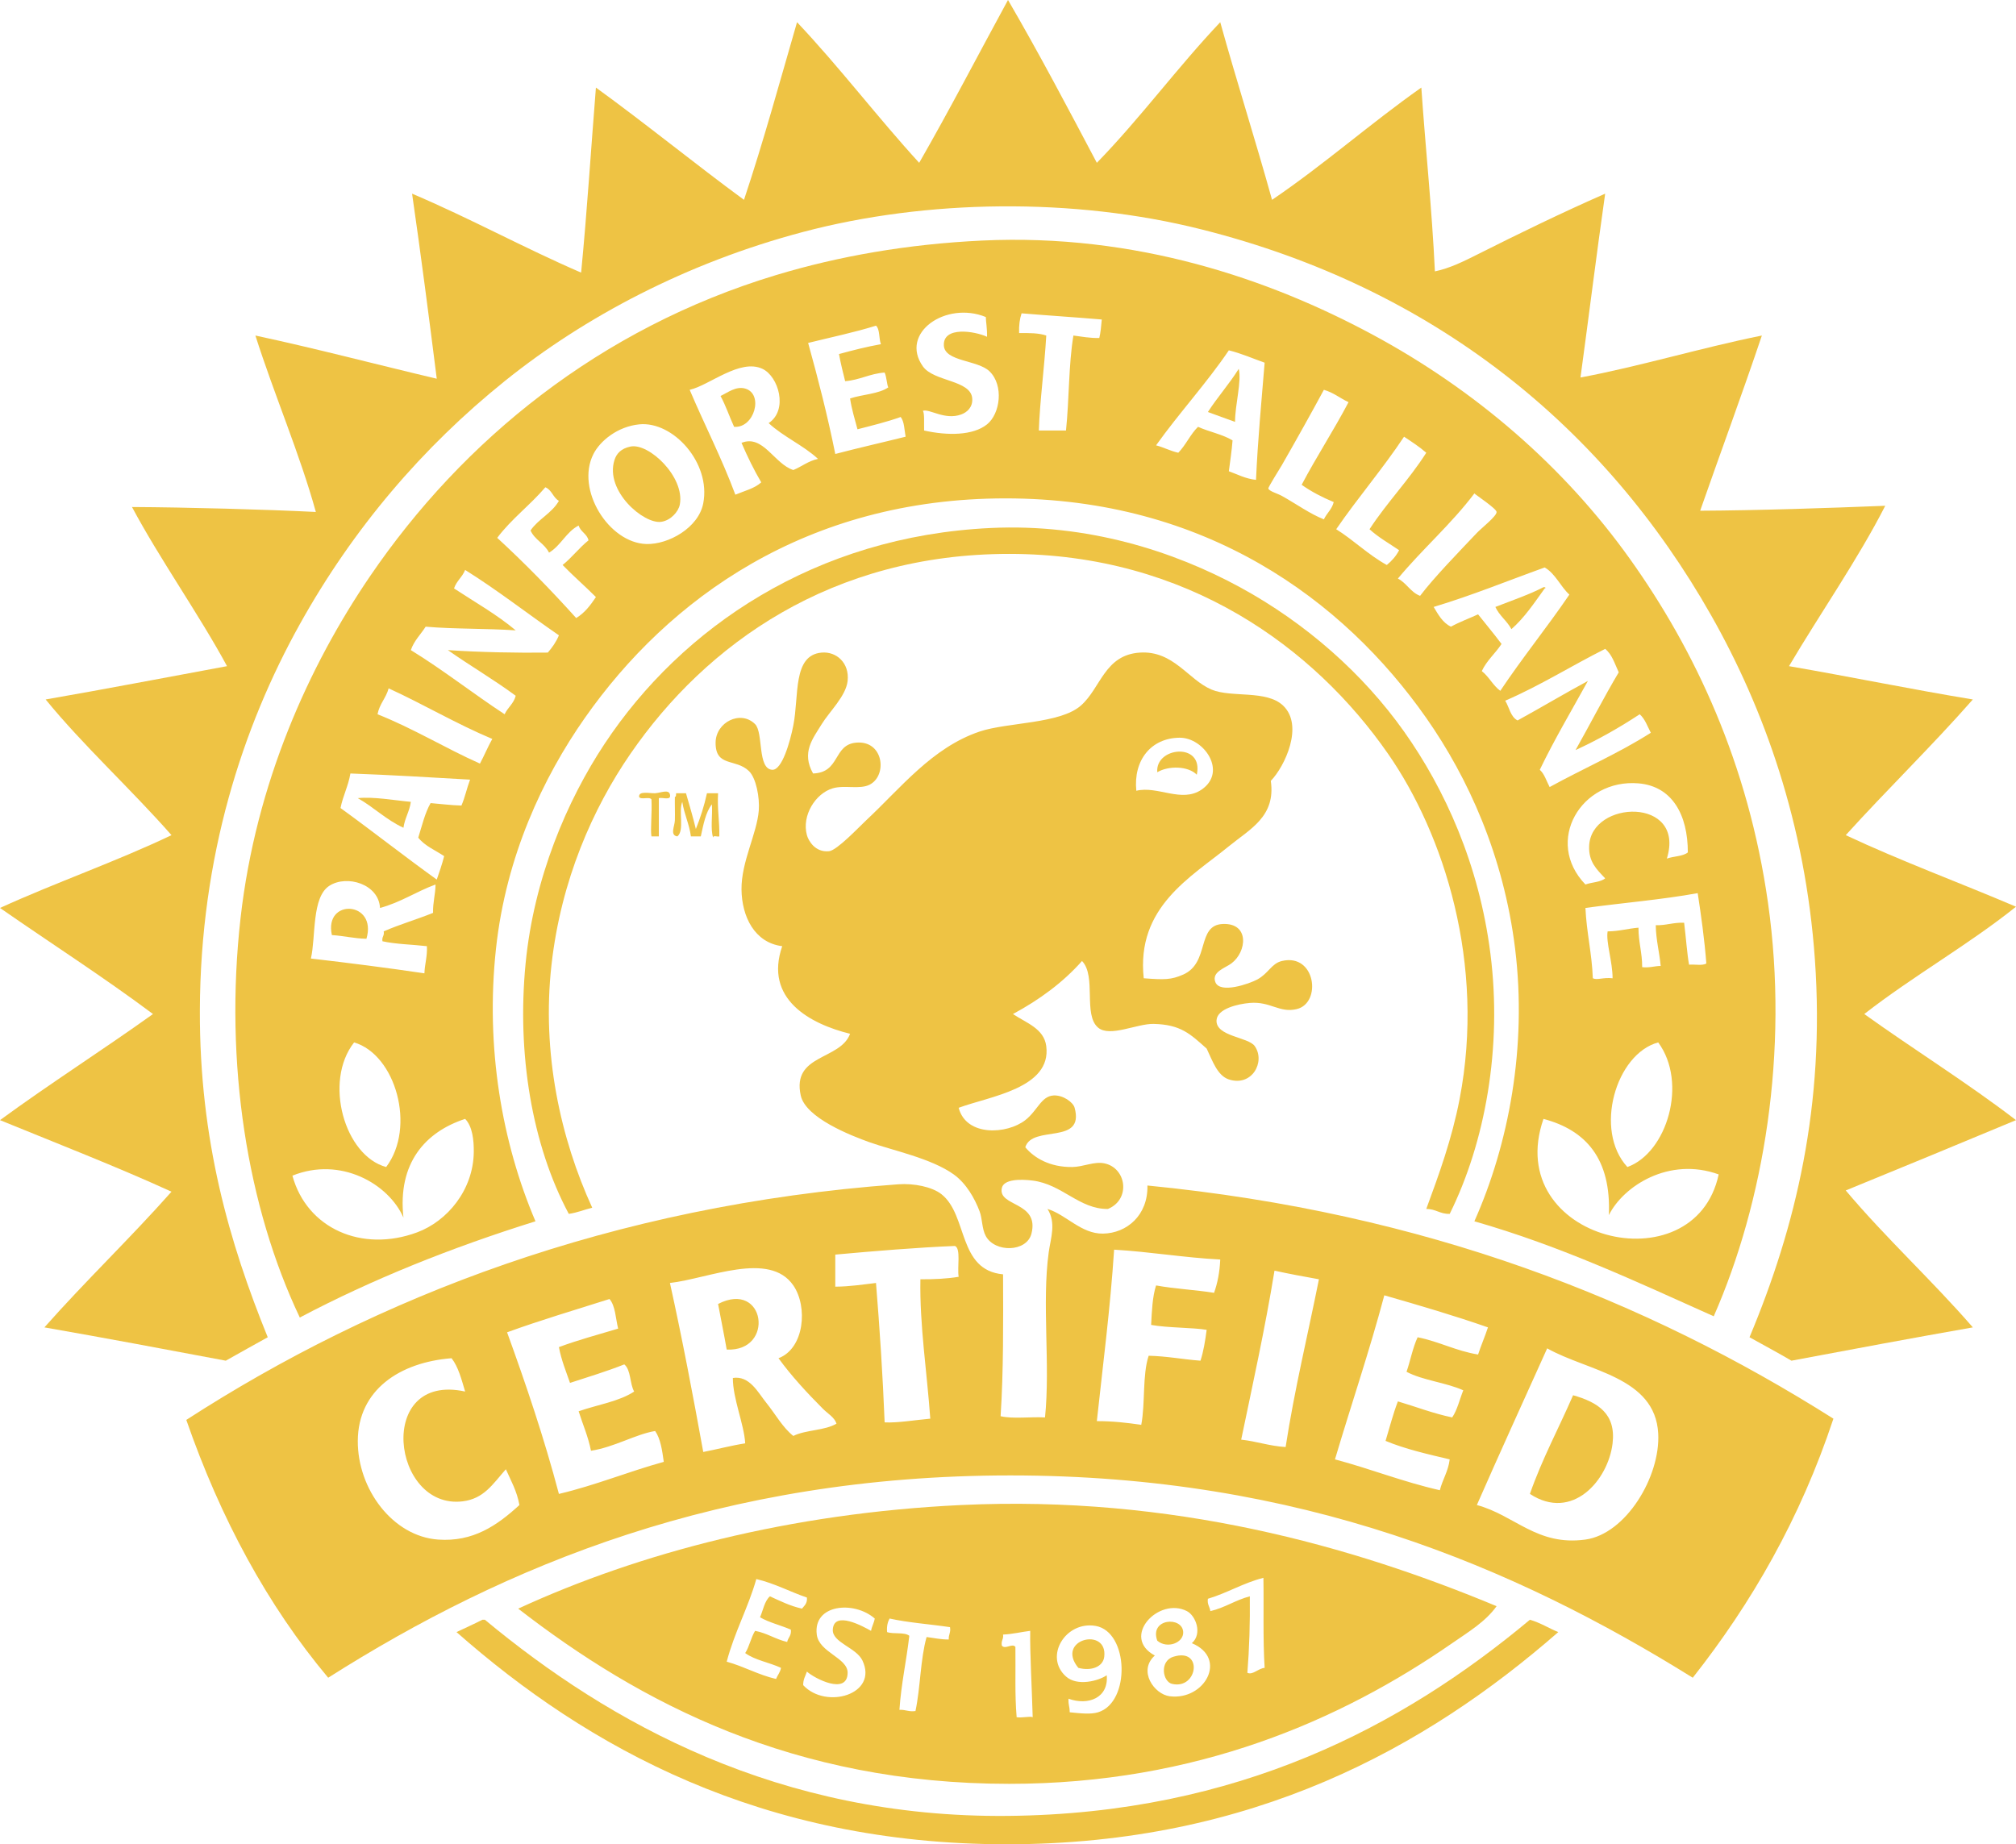 <?xml version="1.0" encoding="UTF-8"?>
<svg xmlns="http://www.w3.org/2000/svg" xmlns:xlink="http://www.w3.org/1999/xlink" width="412.99pt" height="377.86pt" viewBox="0 0 412.99 377.86" version="1.1">
<defs>
<clipPath id="clip1">
  <path d="M 0 0 L 412.988 0 L 412.988 279 L 0 279 Z M 0 0 "/>
</clipPath>
<clipPath id="clip2">
  <path d="M 93 331 L 320 331 L 320 377.859 L 93 377.859 Z M 93 331 "/>
</clipPath>
</defs>
<g id="surface1">
<g clip-path="url(#clip1)" clip-rule="nonzero">
<path style=" stroke:none;fill-rule:evenodd;fill:#EEC344;fill-opacity:1;" d="M 206.496 -0.004 C 212.82 10.859 218.754 22.117 224.695 33.359 C 233.59 24.227 241.199 13.809 249.973 4.547 C 253.379 16.809 257.18 28.68 260.586 40.945 C 271.23 33.727 280.688 25.32 291.168 17.941 C 292.035 30.555 293.336 42.738 293.949 55.602 C 297.02 54.969 299.961 53.488 302.793 52.066 C 311.074 47.902 319.961 43.57 328.828 39.68 C 327.047 52.137 325.484 64.812 323.773 77.34 C 335.781 75.109 348.379 71.277 360.93 68.746 C 356.855 80.848 352.477 92.648 348.289 104.637 C 360.051 104.582 374.84 104.082 386.203 103.625 C 380.625 114.562 372.938 125.578 366.488 136.484 C 379.133 138.664 391.418 141.211 404.148 143.309 C 395.758 152.859 386.641 161.691 378.113 171.109 C 389.348 176.391 401.422 180.828 412.992 185.77 C 403.164 193.633 391.844 200.004 381.906 207.758 C 392.164 215.105 403.027 221.852 412.992 229.496 C 401.398 234.328 389.781 239.141 378.113 243.902 C 386.355 253.691 395.773 262.301 404.148 271.957 C 391.68 274.148 379.336 276.461 366.992 278.781 C 364.18 277.133 361.27 275.578 358.398 273.98 C 367.887 251.332 373.883 226.43 371.797 196.637 C 369.84 168.742 361.355 145.172 350.566 126.121 C 328.707 87.535 293.875 59.023 246.18 47.012 C 219.859 40.379 189.699 40.859 164.539 47.516 C 140.629 53.844 119.734 64.934 103.375 78.098 C 86.629 91.57 72.359 108.234 61.418 127.891 C 49.688 148.961 41.047 175.492 40.945 207 C 40.859 233.664 47.016 254.695 54.848 273.98 C 51.965 275.559 49.117 277.18 46.254 278.781 C 33.918 276.457 21.578 274.137 9.098 271.957 C 17.52 262.434 26.703 253.672 35.133 244.156 C 23.738 238.953 11.777 234.316 0 229.496 C 10.215 222.016 21.027 215.141 31.34 207.758 C 21.219 200.188 10.434 193.281 0 186.023 C 11.457 180.797 23.844 176.504 35.133 171.109 C 26.855 161.695 16.914 152.598 9.352 143.309 C 21.844 141.141 34.129 138.766 46.508 136.484 C 40.832 125.98 32.664 114.434 27.043 103.879 C 38.242 103.938 54.184 104.367 64.703 104.891 C 61.422 93.004 56.184 80.891 52.32 68.746 C 64.945 71.453 77.066 74.664 89.473 77.594 C 87.867 64.879 86.227 52.195 84.418 39.68 C 96.309 44.723 107.223 50.746 119.047 55.855 C 120.258 43.418 121.062 30.578 122.078 17.941 C 132.383 25.414 142.16 33.414 152.41 40.945 C 156.355 29.137 159.738 16.766 163.277 4.547 C 171.996 13.77 179.727 23.988 188.301 33.359 C 194.57 22.445 200.434 11.121 206.496 -0.004 "/>
</g>
<path style=" stroke:none;fill-rule:evenodd;fill:#EEC344;fill-opacity:1;" d="M 253.762 75.57 C 254.398 78.078 253.008 82.895 253.004 86.438 C 251.16 85.754 249.285 85.102 247.441 84.418 C 249.422 81.344 251.816 78.68 253.762 75.57 "/>
<path style=" stroke:none;fill-rule:evenodd;fill:#EEC344;fill-opacity:1;" d="M 150.387 87.449 C 149.426 85.375 148.68 83.09 147.605 81.133 C 149.148 80.391 150.789 79.074 152.66 79.613 C 156.496 80.715 154.539 87.773 150.387 87.449 "/>
<path style=" stroke:none;fill-rule:evenodd;fill:#EEC344;fill-opacity:1;" d="M 129.156 91.492 C 132.945 90.707 140.328 97.742 139.266 103.371 C 138.988 104.852 137.379 106.629 135.473 106.91 C 131.898 107.445 123.879 100.605 125.871 94.273 C 126.305 92.887 127.262 91.887 129.156 91.492 "/>
<path style=" stroke:none;fill-rule:evenodd;fill:#EEC344;fill-opacity:1;" d="M 296.98 248.703 C 294.988 248.762 294.137 247.676 292.18 247.695 C 294.758 240.699 297.426 233.387 299.004 225.199 C 304.355 197.473 295.812 170.926 284.344 154.43 C 269.258 132.727 243.227 113.484 206.75 113.484 C 170.5 113.484 144.707 131.84 129.156 154.43 C 121.469 165.59 114.934 180.301 112.98 197.648 C 110.926 215.863 114.875 233.359 121.32 247.441 C 119.691 247.832 118.289 248.453 116.52 248.703 C 108.953 234.543 105.875 215.895 107.672 197.395 C 109.375 179.883 116.164 164.008 123.848 152.406 C 139.629 128.574 167.035 109.871 202.957 108.176 C 222.805 107.238 240.48 112.938 254.016 120.309 C 267.551 127.68 279.254 138.062 287.629 149.879 C 295.977 161.656 303 177.074 305.32 195.375 C 307.77 214.664 304.242 234.043 296.98 248.703 "/>
<path style=" stroke:none;fill-rule:evenodd;fill:#EEC344;fill-opacity:1;" d="M 316.191 120.309 C 316.645 120.234 316.711 120.547 316.441 120.559 C 314.324 123.496 312.316 126.543 309.621 128.902 C 308.719 127.191 307.148 126.148 306.336 124.352 C 309.664 123.047 313.129 121.879 316.191 120.309 "/>
<path style=" stroke:none;fill-rule:evenodd;fill:#EEC344;fill-opacity:1;" d="M 246.18 161.758 C 251.48 158.098 246.621 151.086 241.629 151.145 C 235.828 151.207 232.148 155.715 232.781 162.012 C 237.199 160.938 242.078 164.59 246.18 161.758 Z M 166.562 158.473 C 172.172 158.289 170.609 152.574 175.406 152.152 C 181.004 151.664 181.836 158.832 178.188 160.746 C 176.168 161.809 173.039 160.793 170.605 161.508 C 167.051 162.551 164.203 167.098 165.301 171.109 C 165.586 172.16 166.941 174.703 169.848 174.395 C 171.465 174.227 175.973 169.438 177.43 168.078 C 184.5 161.48 190.941 153.168 200.684 149.879 C 206.355 147.965 217.102 148.336 221.41 144.57 C 225.52 140.98 226.25 134.156 233.543 133.703 C 240.406 133.277 243.426 139.277 248.199 141.285 C 252.266 142.996 259.438 141.301 262.859 144.57 C 267.148 148.668 263.191 157.039 260.332 159.988 C 261.387 167.301 256.047 169.863 251.738 173.387 C 244.012 179.703 232.727 185.797 234.301 200.43 C 238.516 200.746 239.906 200.766 242.387 199.672 C 247.875 197.246 245.078 189.547 250.477 189.309 C 256.023 189.062 255.445 195.02 252.246 197.395 C 250.988 198.328 248.195 199.117 248.961 201.188 C 249.887 203.699 255.969 201.539 257.555 200.684 C 259.895 199.41 260.453 197.402 262.605 196.891 C 269.535 195.246 270.805 205.512 265.641 206.746 C 262.09 207.598 260.258 205.125 256.035 205.484 C 253.59 205.691 249.352 206.668 249.215 209.023 C 249.012 212.367 255.742 212.453 257.047 214.332 C 259.289 217.555 256.465 222.703 251.738 221.156 C 249.355 220.371 248.344 217.227 247.191 214.836 C 243.848 211.871 241.914 209.902 236.32 209.781 C 232.91 209.707 227.348 212.574 224.949 210.539 C 221.84 207.906 224.66 200.023 221.66 196.891 C 217.742 201.312 212.926 204.836 207.508 207.758 C 210.266 209.605 213.867 210.73 214.332 214.332 C 215.449 222.996 202.695 224.617 196.387 226.969 C 197.941 232.914 206.309 232.406 210.035 229.496 C 212.566 227.52 213.285 224.574 215.848 224.441 C 217.785 224.34 219.84 225.832 220.145 226.969 C 222.234 234.707 211.48 230.352 210.035 235.055 C 211.863 237.246 215.07 239.152 219.641 239.102 C 221.93 239.074 224.117 237.922 226.211 238.344 C 230.75 239.254 231.715 245.723 226.969 247.695 C 221.098 247.766 217.621 242.648 211.555 241.879 C 208.914 241.547 205.625 241.617 205.234 243.398 C 204.383 247.277 212.977 246.121 211.301 252.746 C 210.328 256.582 203.812 256.668 201.949 253.254 C 201.137 251.77 201.258 249.727 200.684 248.199 C 199.668 245.5 197.93 242.453 195.375 240.617 C 190.789 237.32 182.816 235.691 178.188 234.047 C 174.27 232.652 165.039 229.031 164.035 224.441 C 162.176 215.949 172.129 217.25 174.145 211.805 C 165.891 209.773 156.5 204.656 160.242 193.855 C 154.574 193.152 151.961 187.789 151.902 182.23 C 151.844 176.559 155.066 170.809 155.441 166.055 C 155.648 163.414 154.906 159.398 153.418 157.969 C 150.699 155.348 146.562 157.215 146.594 152.152 C 146.621 147.969 151.719 145.398 154.684 148.363 C 156.426 150.105 155.113 157.59 158.223 157.715 C 160.203 157.793 161.84 152.043 162.52 148.617 C 163.719 142.555 162.34 134.211 168.332 133.703 C 171.34 133.449 174.043 135.816 173.641 139.516 C 173.301 142.621 169.887 145.82 168.332 148.363 C 166.512 151.34 164.133 154.156 166.562 158.473 "/>
<path style=" stroke:none;fill-rule:evenodd;fill:#EEC344;fill-opacity:1;" d="M 245.168 158.727 C 243.434 156.922 239.363 156.844 237.078 158.219 C 236.594 153.023 246.641 151.973 245.168 158.727 "/>
<path style=" stroke:none;fill-rule:evenodd;fill:#EEC344;fill-opacity:1;" d="M 137.242 162.77 C 137.582 164.117 135.762 163.312 134.969 163.527 C 134.969 166.141 134.969 168.75 134.969 171.363 C 134.465 171.363 133.957 171.363 133.453 171.363 C 133.207 169.949 133.605 166.566 133.453 163.781 C 133.07 163.152 131.273 163.934 130.926 163.273 C 130.789 161.961 133.113 162.582 134.211 162.516 C 135.344 162.449 136.992 161.652 137.242 162.77 "/>
<path style=" stroke:none;fill-rule:evenodd;fill:#EEC344;fill-opacity:1;" d="M 140.527 162.516 C 141.23 164.934 141.941 167.34 142.551 169.848 C 143.469 167.562 144.254 165.148 144.824 162.516 C 145.586 162.516 146.344 162.516 147.102 162.516 C 146.906 165.742 147.426 168.258 147.355 171.363 C 146.984 171.5 146.047 171.066 146.09 171.617 C 145.504 169.844 146.004 166.984 145.836 164.789 C 144.543 166.445 144.098 168.949 143.562 171.363 C 142.887 171.363 142.215 171.363 141.539 171.363 C 141.188 168.77 140.164 166.84 139.77 164.285 C 138.957 166.168 140.266 170.172 138.762 171.363 C 137.18 171.141 138.219 169.246 138.254 168.078 C 138.301 166.527 138.219 164.715 138.254 163.273 C 138.551 163.234 138.469 162.812 138.508 162.516 C 139.184 162.516 139.855 162.516 140.527 162.516 "/>
<path style=" stroke:none;fill-rule:evenodd;fill:#EEC344;fill-opacity:1;" d="M 73.297 163.527 C 76.504 163.188 80.766 163.977 84.164 164.285 C 83.887 166.281 82.93 167.598 82.648 169.594 C 79.129 167.977 76.578 165.387 73.297 163.527 "/>
<path style=" stroke:none;fill-rule:evenodd;fill:#EEC344;fill-opacity:1;" d="M 75.066 192.34 C 72.512 192.285 70.453 191.734 67.988 191.582 C 66.316 183.973 77.363 184.598 75.066 192.34 "/>
<path style=" stroke:none;fill-rule:evenodd;fill:#EEC344;fill-opacity:1;" d="M 73.297 295.211 C 73.246 305.137 80.48 314.758 89.727 315.43 C 96.91 315.953 101.816 312.559 106.406 308.355 C 105.898 305.496 104.664 303.359 103.629 301.023 C 100.91 304.117 99.121 307.066 94.781 307.598 C 80.219 309.367 76.887 281.074 95.285 285.102 C 94.547 282.641 93.91 280.074 92.508 278.277 C 81.949 279.098 73.352 284.727 73.297 295.211 Z M 324.785 315.43 C 333.062 314.289 340.168 302.551 339.695 293.695 C 339.074 282.062 325.238 280.941 316.949 276.254 C 312.137 286.941 307.27 297.582 302.543 308.355 C 310.309 310.434 314.852 316.797 324.785 315.43 Z M 103.879 272.969 C 107.758 283.668 111.449 294.551 114.496 306.078 C 122.062 304.289 128.648 301.527 135.98 299.508 C 135.648 297.141 135.32 294.773 134.211 293.188 C 130.16 293.859 125.887 296.492 121.066 297.234 C 120.484 294.277 119.379 291.844 118.539 289.145 C 122.348 287.812 126.824 287.148 129.914 285.102 C 128.988 283.496 129.281 280.68 127.891 279.539 C 124.336 280.953 120.52 282.109 116.77 283.332 C 115.949 280.953 115.004 278.695 114.496 276 C 118.355 274.551 122.551 273.441 126.629 272.211 C 126.109 270.117 126.074 267.539 124.859 266.145 C 117.824 268.379 110.672 270.492 103.879 272.969 Z M 283.586 265.387 C 280.52 276.895 276.809 287.758 273.477 299 C 280.801 300.945 287.402 303.609 294.961 305.32 C 295.516 303.098 296.68 301.477 296.98 299 C 292.414 297.922 287.82 296.875 283.84 295.211 C 284.664 292.496 285.379 289.672 286.367 287.121 C 290.078 288.215 293.52 289.574 297.488 290.406 C 298.547 288.855 299.012 286.707 299.762 284.848 C 296.223 283.25 291.5 282.832 288.137 281.059 C 288.938 278.738 289.414 276.102 290.41 273.98 C 294.832 274.863 298.234 276.773 302.793 277.52 C 303.414 275.609 304.195 273.863 304.816 271.957 C 297.953 269.555 290.781 267.457 283.586 265.387 Z M 261.09 260.332 C 259.152 272.211 256.645 283.516 254.266 294.957 C 257.457 295.309 260.035 296.266 263.367 296.473 C 265.203 284.578 267.902 273.547 270.191 262.102 C 267.117 261.551 264.055 260.992 261.09 260.332 Z M 162.52 263.363 C 157.594 256.211 145.105 261.969 137.242 262.859 C 139.742 274.176 141.949 285.785 144.066 297.484 C 146.965 296.93 149.672 296.184 152.66 295.715 C 152.434 291.785 150.105 286.512 150.133 282.32 C 153.555 281.789 155.266 285.285 156.957 287.375 C 158.828 289.688 160.332 292.488 162.52 294.199 C 165.035 292.926 169.02 293.117 171.363 291.672 C 170.934 290.371 169.59 289.645 168.586 288.641 C 165.336 285.391 162.086 281.867 159.484 278.277 C 164.805 276.258 165.508 267.707 162.52 263.363 Z M 228.234 256.035 C 227.441 268.133 225.949 279.531 224.695 291.164 C 227.992 291.156 230.93 291.504 233.793 291.926 C 234.637 287.547 234 281.684 235.312 277.77 C 239.102 277.855 242.316 278.516 245.926 278.781 C 246.551 276.875 246.895 274.691 247.191 272.461 C 244.367 271.977 239.285 272.078 235.816 271.453 C 235.965 268.566 236.086 265.656 236.828 263.363 C 240.594 264.062 244.867 264.254 248.707 264.879 C 249.414 262.895 249.867 260.648 249.973 258.055 C 242.445 257.66 235.711 256.477 228.234 256.035 Z M 171.113 257.047 C 171.113 259.234 171.113 261.426 171.113 263.617 C 174.121 263.594 176.734 263.172 179.453 262.859 C 180.215 272.207 180.836 281.695 181.223 291.418 C 183.754 291.566 187.613 290.922 190.574 290.66 C 189.918 281.289 188.371 271.469 188.551 262.102 C 191.352 262.121 194.004 261.992 196.387 261.594 C 196.066 259.652 196.887 255.789 195.629 255.277 C 188.168 255.57 178.992 256.328 171.113 257.047 Z M 205.484 261.09 C 205.52 270.98 205.578 280.895 204.98 290.156 C 207.508 290.746 211.129 290.242 214.078 290.406 C 215.184 279.605 213.406 266.949 214.84 256.539 C 215.227 253.727 216.414 250.543 214.586 247.695 C 218.371 248.824 221.48 252.82 225.961 252.746 C 230.844 252.668 235.195 248.98 235.059 242.891 C 292.223 248.496 337.121 266.359 375.586 290.66 C 368.793 311.164 358.805 328.473 346.773 343.738 C 310.156 320.945 266.375 302.289 207.004 302.289 C 147.887 302.289 103.559 320.688 67.23 343.738 C 54.785 328.887 45.207 311.168 38.164 290.914 C 76.875 265.879 125.113 246.926 184.004 242.641 C 187.211 242.406 190.93 243.156 192.848 244.66 C 198.324 248.957 196.156 260.223 205.484 261.09 "/>
<path style=" stroke:none;fill-rule:evenodd;fill:#EEC344;fill-opacity:1;" d="M 148.871 276.508 C 148.32 273.352 147.684 270.277 147.102 267.156 C 156.777 262.195 158.809 276.953 148.871 276.508 "/>
<path style=" stroke:none;fill-rule:evenodd;fill:#EEC344;fill-opacity:1;" d="M 313.41 306.078 C 315.914 298.895 319.324 292.617 322.258 285.859 C 327.359 287.312 331.059 289.656 330.348 295.715 C 329.465 303.227 322.125 311.789 313.41 306.078 "/>
<path style=" stroke:none;fill-rule:evenodd;fill:#EEC344;fill-opacity:1;" d="M 205.484 334.895 C 205.621 335.871 205.035 336.125 205.234 337.164 C 205.945 338.02 207.371 336.59 208.012 337.418 C 208.078 342.801 207.867 346.965 208.266 351.828 C 209.477 351.996 211.047 351.566 211.555 351.828 C 211.398 346.027 210.965 338.57 211.047 334.133 C 209.164 334.359 207.5 334.801 205.484 334.895 Z M 224.949 350.816 C 231.645 348.777 231.25 334.293 224.441 333.121 C 218.273 332.062 213.816 339.414 218.375 343.484 C 220.684 345.547 225 344.402 226.719 343.234 C 227.145 347.832 222.965 349.512 218.883 348.035 C 218.863 349.617 219.113 349.359 219.137 350.816 C 221.504 351.059 223.469 351.266 224.949 350.816 Z M 182.234 331.609 C 181.852 332.32 181.621 333.188 181.727 334.387 C 183.035 334.848 185.309 334.344 186.277 335.145 C 185.691 340.289 184.617 344.945 184.254 350.309 C 185.492 350.25 186.168 350.758 187.539 350.562 C 188.562 345.773 188.539 339.938 189.816 335.398 C 191.312 335.582 192.668 335.914 194.363 335.902 C 194.281 334.895 194.816 334.5 194.617 333.375 C 190.516 332.762 186.094 332.465 182.234 331.609 Z M 243.145 330.09 C 237.344 327.105 229.531 335.414 236.574 339.188 C 233.066 342.324 236.441 347.121 239.605 347.531 C 246.777 348.449 251.605 339.758 244.156 336.66 C 246.371 334.73 244.961 331.023 243.145 330.09 Z M 167.32 334.895 C 167.785 338.57 173.668 339.648 173.641 342.727 C 173.594 347.402 166.797 343.852 165.301 342.477 C 165.012 343.367 164.516 344.051 164.539 345.258 C 169.203 350.301 179.984 347.156 176.672 340.199 C 175.41 337.551 170.465 336.527 170.605 333.883 C 170.82 329.883 176.859 333.25 178.441 334.133 C 178.598 333.195 179.043 332.547 179.199 331.609 C 174.926 327.883 166.535 328.688 167.32 334.895 Z M 154.938 323.52 C 153.234 329.484 150.465 334.383 148.871 340.453 C 152.445 341.43 155.289 343.133 158.98 343.992 C 159.281 343.195 159.832 342.652 159.992 341.715 C 157.645 340.609 154.648 340.148 152.66 338.684 C 153.52 337.348 153.844 335.484 154.684 334.133 C 157.168 334.602 158.859 335.855 161.254 336.41 C 161.438 335.5 162.168 335.133 162.012 333.883 C 159.953 332.992 157.562 332.434 155.695 331.352 C 156.336 329.891 156.605 328.055 157.719 327.059 C 159.809 328 161.812 329.027 164.289 329.582 C 164.77 328.969 165.418 328.523 165.301 327.309 C 161.781 326.109 158.75 324.426 154.938 323.52 Z M 247.441 327.562 C 247.273 328.742 247.84 329.188 247.949 330.09 C 250.953 329.391 253.094 327.82 256.035 327.059 C 256.094 332.504 255.934 337.738 255.531 342.727 C 256.648 343.246 257.758 341.82 259.07 341.715 C 258.688 335.828 258.926 328.676 258.816 323.266 C 254.656 324.332 251.465 326.359 247.441 327.562 Z M 306.586 329.078 C 304.332 332.258 300.805 334.363 297.488 336.66 C 274.688 352.469 245.008 365.477 206.75 365.477 C 162.594 365.477 131.102 348.914 106.156 329.582 C 130.973 318.152 161.895 310.008 196.895 308.355 C 240.109 306.312 276.988 316.738 306.586 329.078 "/>
<g clip-path="url(#clip2)" clip-rule="nonzero">
<path style=" stroke:none;fill-rule:evenodd;fill:#EEC344;fill-opacity:1;" d="M 98.824 331.859 C 98.992 331.859 99.164 331.859 99.332 331.859 C 124.738 352.973 159.582 372.508 206.496 372.047 C 253.652 371.582 287.344 353.621 313.41 331.859 C 315.57 332.477 317.246 333.582 319.223 334.387 C 292.168 358.012 256.559 377.863 206.242 377.859 C 156.086 377.859 120.387 358.082 93.52 334.387 C 95.285 333.539 97.098 332.742 98.824 331.859 "/>
</g>
<path style=" stroke:none;fill-rule:evenodd;fill:#EEC344;fill-opacity:1;" d="M 237.078 336.156 C 235.402 331.559 242.238 331.098 242.387 334.387 C 242.484 336.562 239.137 337.895 237.078 336.156 "/>
<path style=" stroke:none;fill-rule:evenodd;fill:#EEC344;fill-opacity:1;" d="M 220.902 341.715 C 216.109 335.863 226.949 333.219 226.211 339.441 C 225.969 341.488 223.582 342.434 220.902 341.715 "/>
<path style=" stroke:none;fill-rule:evenodd;fill:#EEC344;fill-opacity:1;" d="M 240.363 339.441 C 246.543 337.492 245.391 346.215 240.113 345 C 238.172 344.559 237.48 340.352 240.363 339.441 "/>
<path style=" stroke:none;fill-rule:evenodd;fill:#EEC344;fill-opacity:1;" d="M 316.191 229.242 C 307.559 254.117 347.145 263.773 352.082 240.617 C 341.902 236.934 332.543 243.016 329.586 248.957 C 330.074 237.434 324.914 231.555 316.191 229.242 Z M 82.648 249.465 C 79.613 242.539 69.773 236.883 59.902 240.871 C 62.859 251.703 74.137 256.676 85.43 252.496 C 91.691 250.18 96.957 243.754 97.055 236.066 C 97.09 233.59 96.777 230.746 95.285 229.242 C 87.145 231.902 81.422 238.273 82.648 249.465 Z M 339.695 213.574 C 331.008 215.895 326.449 231.578 333.379 239.102 C 341.52 236.176 345.785 221.828 339.695 213.574 Z M 72.539 213.574 C 66.242 221.602 70.578 236.805 79.109 239.102 C 85.27 230.934 81.047 216.066 72.539 213.574 Z M 324.785 186.023 C 325.02 191.094 326.113 195.312 326.301 200.43 C 327.223 200.867 328.395 200.207 330.348 200.43 C 330.344 197 328.961 193.039 329.332 190.824 C 331.676 190.809 333.469 190.242 335.652 190.066 C 335.641 193.027 336.426 195.191 336.41 198.156 C 337.926 198.32 338.879 197.926 340.203 197.902 C 339.941 195.043 339.242 192.629 339.191 189.562 C 341.355 189.617 342.797 188.957 345.004 189.055 C 345.363 191.879 345.633 195.637 346.016 197.648 C 347.168 197.539 348.797 197.902 349.555 197.395 C 349.164 192.391 348.5 187.668 347.785 182.988 C 340.445 184.328 332.414 184.977 324.785 186.023 Z M 67.484 181.473 C 63.828 183.812 64.727 191.848 63.691 196.387 C 71.547 197.297 79.312 198.289 86.945 199.418 C 87.012 197.461 87.566 195.992 87.453 193.855 C 84.438 193.504 81.109 193.461 78.352 192.848 C 78.172 191.91 78.785 191.762 78.605 190.824 C 81.82 189.406 85.418 188.367 88.715 187.031 C 88.656 184.871 89.195 183.301 89.223 181.219 C 85.27 182.664 82.094 184.879 77.848 186.023 C 77.594 181.145 71.094 179.164 67.484 181.473 Z M 335.652 160.496 C 323.887 159.508 316.27 172.398 324.785 181.219 C 326.074 180.742 327.871 180.766 328.828 179.957 C 327.082 178.113 325.438 176.594 325.543 173.387 C 325.859 163.832 345.395 163.234 341.465 175.914 C 342.812 175.41 344.742 175.48 345.762 174.648 C 345.777 166.992 342.586 161.078 335.652 160.496 Z M 71.781 158.473 C 71.348 161.074 70.258 163.016 69.758 165.551 C 76.402 170.363 82.805 175.422 89.473 180.211 C 90.016 178.645 90.562 177.086 90.988 175.406 C 89.172 174.191 87.012 173.32 85.684 171.617 C 86.445 169.176 87.047 166.578 88.211 164.539 C 90.316 164.707 92.312 164.984 94.527 165.043 C 95.246 163.402 95.645 161.441 96.297 159.734 C 88.18 159.262 80.07 158.777 71.781 158.473 Z M 77.34 146.34 C 84.758 149.289 91.156 153.25 98.32 156.449 C 99.203 154.809 99.934 153.012 100.848 151.395 C 93.43 148.281 86.844 144.34 79.617 141.031 C 79.082 143.027 77.738 144.211 77.34 146.34 Z M 95.285 116.77 C 94.723 118.227 93.508 119.035 93.012 120.559 C 97.281 123.367 101.809 125.918 105.648 129.152 C 99.66 128.738 93.086 128.91 87.199 128.395 C 86.184 129.992 84.828 131.25 84.164 133.195 C 90.848 137.301 96.863 142.07 103.375 146.34 C 104.004 144.949 105.242 144.164 105.648 142.551 C 101.199 139.25 96.297 136.402 91.746 133.195 C 98.141 133.637 106.148 133.789 112.223 133.703 C 113.121 132.664 113.93 131.535 114.496 130.164 C 108.059 125.734 101.977 120.949 95.285 116.77 Z M 316.441 116.262 C 308.879 118.977 301.598 121.977 293.695 124.352 C 294.645 125.93 295.52 127.582 297.234 128.395 C 298.977 127.438 300.945 126.715 302.793 125.867 C 304.391 127.898 306.051 129.859 307.598 131.934 C 306.336 133.871 304.57 135.312 303.555 137.496 C 305.027 138.633 305.836 140.434 307.344 141.539 C 311.863 134.766 316.926 128.539 321.496 121.824 C 319.645 120.137 318.676 117.57 316.441 116.262 Z M 286.367 118.539 C 288.152 119.445 288.957 121.34 290.914 122.078 C 293.699 118.391 298.68 113.266 302.543 109.188 C 303.477 108.199 306.633 105.746 306.586 104.891 C 306.551 104.199 302.328 101.41 302.035 101.098 C 297.289 107.391 291.371 112.508 286.367 118.539 Z M 111.715 99.836 C 108.621 103.477 104.742 106.344 101.859 110.195 C 107.523 115.402 112.887 120.906 118.035 126.625 C 119.77 125.582 120.965 123.996 122.078 122.328 C 119.852 120.094 117.453 118.023 115.254 115.758 C 117.172 114.223 118.645 112.238 120.562 110.703 C 120.242 109.34 118.922 108.973 118.539 107.668 C 115.98 108.984 114.906 111.785 112.473 113.23 C 111.562 111.359 109.531 110.609 108.684 108.68 C 110.293 106.328 113.062 105.145 114.496 102.613 C 113.293 101.965 113.051 100.352 111.715 99.836 Z M 273.73 108.43 C 277.355 110.699 280.289 113.66 284.094 115.758 C 285.113 114.926 285.988 113.945 286.617 112.727 C 284.566 111.324 282.348 110.086 280.555 108.43 C 284.145 102.922 288.648 98.324 292.18 92.758 C 290.785 91.539 289.199 90.512 287.629 89.473 C 283.262 96.055 278.188 101.934 273.73 108.43 Z M 121.574 93.012 C 117.855 100.305 124.738 111.266 132.441 111.461 C 136.922 111.574 143.094 108.152 144.066 103.121 C 145.676 94.82 137.852 86.223 130.926 86.945 C 126.477 87.406 122.93 90.348 121.574 93.012 Z M 271.203 79.867 C 268.934 84.09 265.391 90.43 262.605 95.285 C 262.133 96.113 259.77 99.816 259.828 100.086 C 259.949 100.633 261.781 101.141 262.605 101.605 C 265.703 103.34 268.336 105.27 271.203 106.406 C 271.797 105.148 272.852 104.348 273.223 102.867 C 270.84 101.879 268.629 100.723 266.652 99.328 C 269.703 93.531 273.211 88.195 276.258 82.395 C 274.527 81.598 273.172 80.422 271.203 79.867 Z M 156.199 75.57 C 151.586 73.395 145.285 78.977 141.285 79.867 C 144.348 87.086 147.852 93.859 150.641 101.352 C 152.48 100.578 154.59 100.078 155.945 98.824 C 154.445 96.281 153.125 93.559 151.902 90.734 C 156.332 88.938 158.641 95.094 162.52 96.297 C 164.258 95.59 165.555 94.445 167.574 94.02 C 164.559 91.223 160.48 89.488 157.465 86.691 C 161.52 83.98 159.484 77.117 156.199 75.57 Z M 251.738 71.777 C 247.105 78.605 241.598 84.555 236.828 91.242 C 238.434 91.656 239.719 92.395 241.379 92.758 C 242.926 91.188 243.84 88.988 245.422 87.449 C 247.684 88.473 250.457 88.984 252.496 90.23 C 252.328 92.422 252.004 94.453 251.738 96.551 C 253.539 97.191 255.094 98.082 257.301 98.316 C 257.668 90.094 258.418 82.25 259.07 74.309 C 256.637 73.453 254.371 72.434 251.738 71.777 Z M 165.551 70.262 C 167.602 77.648 169.531 85.156 171.113 93.012 C 175.848 91.766 180.73 90.668 185.52 89.473 C 185.258 88.051 185.262 86.359 184.508 85.43 C 181.727 86.438 178.672 87.176 175.66 87.953 C 175.117 85.887 174.48 83.91 174.145 81.637 C 176.676 80.797 179.988 80.738 181.98 79.363 C 181.719 79.047 181.641 77.234 181.223 76.328 C 178.156 76.551 176.176 77.852 173.133 78.098 C 172.676 76.281 172.223 74.457 171.871 72.539 C 174.652 71.781 177.465 71.055 180.465 70.516 C 180.012 69.367 180.289 67.488 179.453 66.723 C 175.023 68.109 170.207 69.105 165.551 70.262 Z M 209.277 64.195 C 208.898 65.336 208.711 66.66 208.77 68.242 C 210.82 68.215 212.836 68.223 214.332 68.746 C 213.969 75.211 212.992 82.398 212.816 88.207 C 214.668 88.207 216.523 88.207 218.375 88.207 C 219.043 81.883 218.895 74.738 219.895 68.746 C 221.609 68.969 223.223 69.289 225.199 69.25 C 225.477 68.094 225.59 66.777 225.707 65.461 C 220.27 64.996 214.719 64.648 209.277 64.195 Z M 189.059 75.066 C 191.297 78.23 198.883 77.824 199.168 81.637 C 199.301 83.426 198.117 84.48 196.895 84.922 C 193.531 86.133 190.477 83.734 189.059 84.164 C 189.418 84.695 189.273 86.656 189.309 88.207 C 194.102 89.273 199.32 89.258 202.199 86.945 C 204.902 84.773 205.68 78.961 202.707 76.074 C 200.297 73.738 193.504 74.102 193.355 70.77 C 193.18 66.789 199.688 67.836 202.199 69 C 202.25 67.359 201.957 65.84 201.949 64.953 C 193.781 61.613 184.219 68.219 189.059 75.066 Z M 315.434 157.715 C 316.41 158.59 316.809 160.047 317.453 161.254 C 324.301 157.484 331.703 154.27 338.18 150.133 C 337.488 148.801 336.984 147.285 335.902 146.34 C 331.785 149.043 327.449 151.535 322.762 153.672 C 325.742 148.398 328.527 142.922 331.609 137.746 C 330.805 136.023 330.238 134.062 328.828 132.945 C 321.926 136.406 315.586 140.43 308.355 143.559 C 309.191 144.914 309.43 146.867 310.883 147.605 C 315.73 144.953 320.41 142.137 325.289 139.516 C 321.969 145.547 318.477 151.406 315.434 157.715 Z M 351.07 269.684 C 335.297 262.625 319.785 255.301 302.035 250.223 C 309.055 234.465 312.863 214.559 310.379 194.363 C 308.035 175.348 300.77 159.371 292.18 147.098 C 275.199 122.84 246.902 102.109 205.992 102.109 C 165.227 102.109 136.91 122.695 119.805 147.098 C 111.281 159.258 103.66 175.375 101.605 194.363 C 99.418 214.586 102.824 234.113 109.695 250.223 C 92.43 255.621 76.25 262.102 61.418 269.938 C 50.668 247.332 45.906 217.836 49.285 188.043 C 52.414 160.477 63.262 136.457 75.824 118.031 C 94.812 90.184 122.84 67.277 158.98 56.359 C 171.801 52.488 185.906 50.008 201.188 49.285 C 232.746 47.793 260.059 57.203 281.059 68.492 C 302.359 79.941 320.48 95.711 333.883 114.492 C 347.223 133.184 358.152 156.473 362.191 185.012 C 366.516 215.551 361.309 246.395 351.07 269.684 "/>
</g>
</svg>
